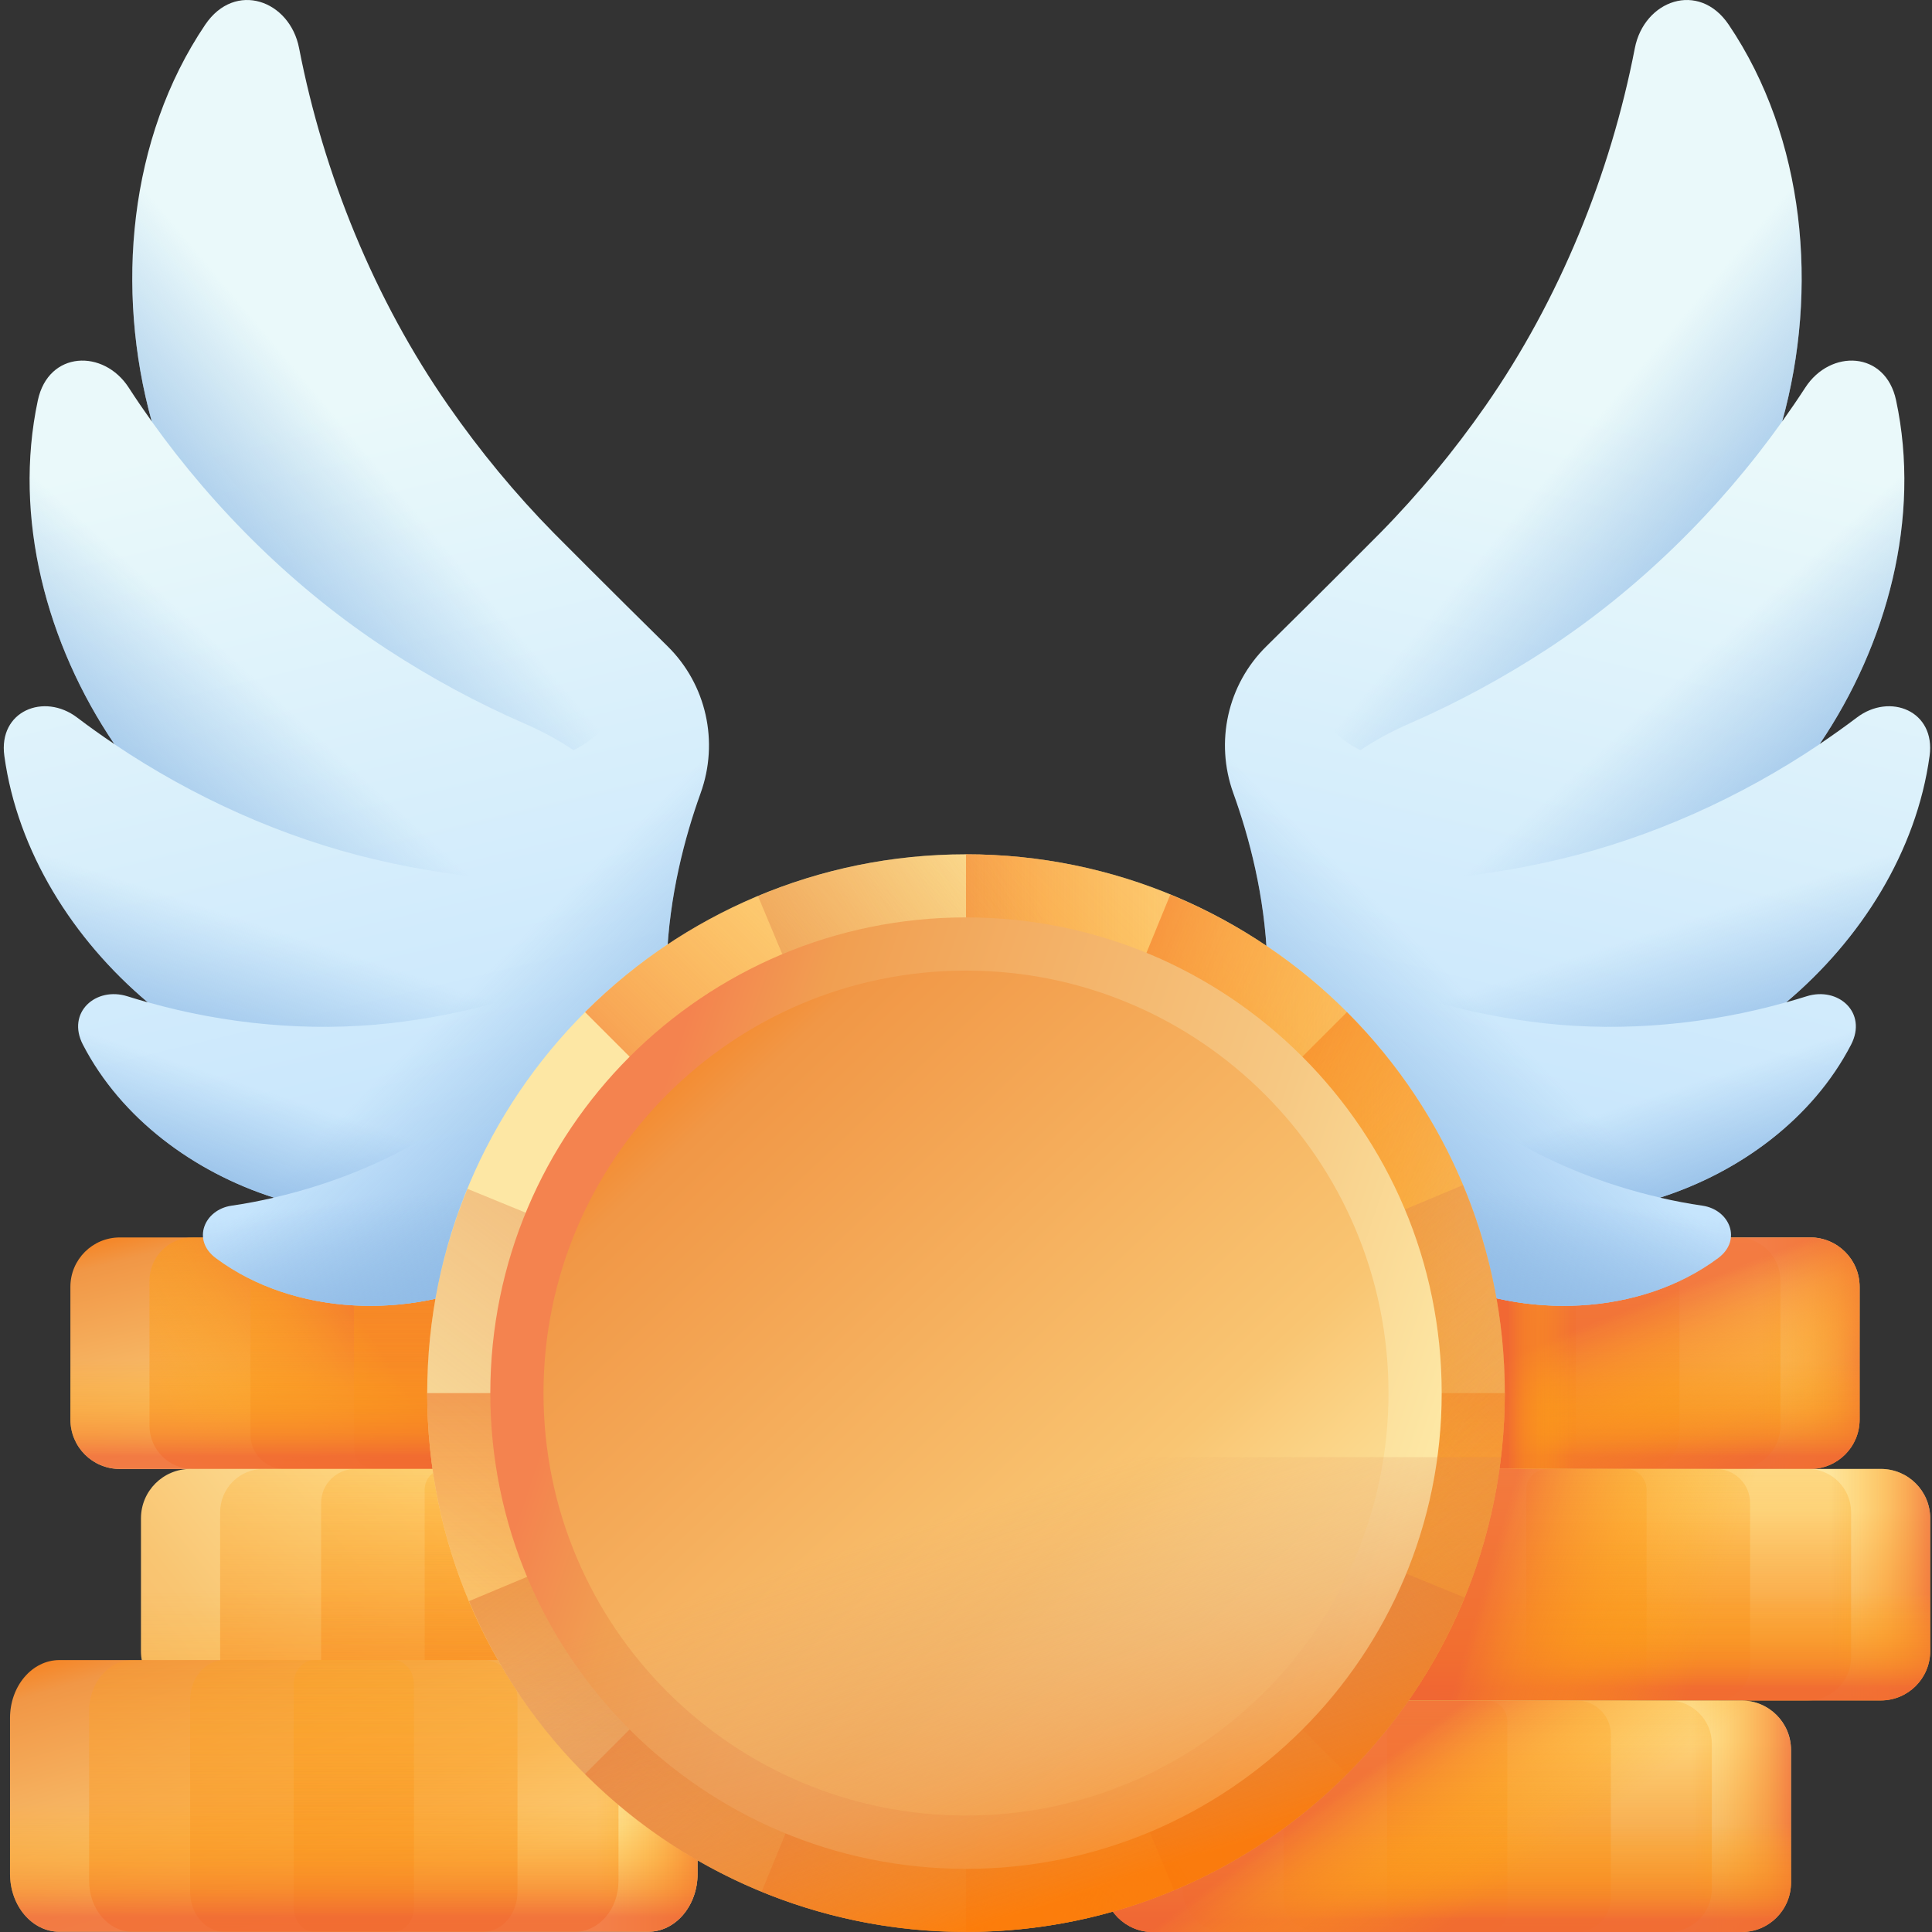 <svg width="32" height="32" viewBox="0 0 32 32" fill="none" xmlns="http://www.w3.org/2000/svg">
<rect x="0" y="0" width="32" height="32" fill="#333333" stroke="none"/>
<g clip-path="url(#clip0_2115_5718)">
<path d="M29.983 24.331H20.23C19.779 24.331 19.412 23.965 19.412 23.513V21.314C19.412 20.862 19.779 20.496 20.23 20.496H29.983C30.434 20.496 30.801 20.862 30.801 21.314V23.513C30.801 23.965 30.434 24.331 29.983 24.331Z" fill="url(#paint0_linear_2115_5718)"/>
<path d="M28.773 24.331H21.44C21.044 24.331 20.723 24.009 20.723 23.613V21.214C20.723 20.817 21.044 20.496 21.44 20.496H28.773C29.169 20.496 29.49 20.817 29.49 21.214V23.613C29.49 24.009 29.169 24.331 28.773 24.331Z" fill="url(#paint1_linear_2115_5718)"/>
<path d="M27.253 24.331H22.96C22.648 24.331 22.396 24.078 22.396 23.766V21.06C22.396 20.749 22.648 20.496 22.96 20.496H27.253C27.564 20.496 27.817 20.749 27.817 21.06V23.766C27.817 24.078 27.564 24.331 27.253 24.331Z" fill="url(#paint2_linear_2115_5718)"/>
<path d="M25.76 24.331H24.453C24.264 24.331 24.111 24.178 24.111 23.989V20.838C24.111 20.649 24.264 20.496 24.453 20.496H25.76C25.949 20.496 26.102 20.649 26.102 20.838V23.989C26.102 24.178 25.949 24.331 25.76 24.331Z" fill="url(#paint3_linear_2115_5718)"/>
<path d="M30.801 21.314V23.513C30.801 23.964 30.435 24.33 29.983 24.33H27.253C27.565 24.33 27.817 24.078 27.817 23.766V21.06C27.817 20.748 27.565 20.496 27.253 20.496H29.983C30.435 20.496 30.801 20.862 30.801 21.314Z" fill="url(#paint4_linear_2115_5718)"/>
<path d="M19.412 21.428V23.512C19.412 23.964 19.779 24.33 20.23 24.33H29.983C30.434 24.33 30.801 23.964 30.801 23.512V21.428H19.412Z" fill="url(#paint5_linear_2115_5718)"/>
<path d="M29.983 24.331H20.23C19.779 24.331 19.412 23.965 19.412 23.513V21.314C19.412 20.862 19.779 20.496 20.23 20.496H29.983C30.434 20.496 30.801 20.862 30.801 21.314V23.513C30.801 23.965 30.434 24.331 29.983 24.331Z" fill="url(#paint6_linear_2115_5718)"/>
<path d="M29.983 24.331H20.23C19.779 24.331 19.412 23.965 19.412 23.513V21.314C19.412 20.862 19.779 20.496 20.23 20.496H29.983C30.434 20.496 30.801 20.862 30.801 21.314V23.513C30.801 23.965 30.434 24.331 29.983 24.331Z" fill="url(#paint7_linear_2115_5718)"/>
<path d="M31.152 28.165H21.4C20.948 28.165 20.582 27.799 20.582 27.347V25.148C20.582 24.696 20.948 24.33 21.4 24.33H31.152C31.604 24.33 31.97 24.696 31.97 25.148V27.347C31.97 27.799 31.604 28.165 31.152 28.165Z" fill="url(#paint8_linear_2115_5718)"/>
<path d="M29.942 28.165H22.61C22.213 28.165 21.892 27.843 21.892 27.447V25.048C21.892 24.651 22.213 24.33 22.61 24.33H29.942C30.339 24.33 30.66 24.651 30.66 25.048V27.447C30.66 27.843 30.338 28.165 29.942 28.165Z" fill="url(#paint9_linear_2115_5718)"/>
<path d="M28.422 28.165H24.129C23.818 28.165 23.565 27.912 23.565 27.6V24.894C23.565 24.583 23.818 24.33 24.129 24.33H28.422C28.734 24.33 28.987 24.583 28.987 24.894V27.6C28.987 27.912 28.734 28.165 28.422 28.165Z" fill="url(#paint10_linear_2115_5718)"/>
<path d="M26.93 28.165H25.622C25.433 28.165 25.28 28.012 25.28 27.823V24.672C25.28 24.483 25.433 24.33 25.622 24.33H26.93C27.118 24.33 27.272 24.483 27.272 24.672V27.823C27.272 28.012 27.119 28.165 26.93 28.165Z" fill="url(#paint11_linear_2115_5718)"/>
<path d="M31.97 25.148V27.347C31.97 27.798 31.604 28.164 31.152 28.164H28.422C28.734 28.164 28.986 27.912 28.986 27.6V24.894C28.986 24.582 28.734 24.33 28.422 24.33H31.152C31.604 24.33 31.97 24.696 31.97 25.148Z" fill="url(#paint12_linear_2115_5718)"/>
<path d="M20.582 25.262V27.346C20.582 27.798 20.948 28.164 21.4 28.164H31.152C31.604 28.164 31.97 27.798 31.97 27.346V25.262H20.582Z" fill="url(#paint13_linear_2115_5718)"/>
<path d="M29.942 28.165H22.61C22.213 28.165 21.892 27.843 21.892 27.447V25.048C21.892 24.651 22.213 24.33 22.61 24.33H29.942C30.339 24.33 30.66 24.651 30.66 25.048V27.447C30.66 27.843 30.338 28.165 29.942 28.165Z" fill="url(#paint14_linear_2115_5718)"/>
<path d="M28.847 32.001H19.094C18.642 32.001 18.276 31.634 18.276 31.183V28.984C18.276 28.532 18.642 28.166 19.094 28.166H28.847C29.298 28.166 29.665 28.532 29.665 28.984V31.183C29.665 31.634 29.298 32.001 28.847 32.001Z" fill="url(#paint15_linear_2115_5718)"/>
<path d="M27.637 32.001H20.304C19.908 32.001 19.586 31.679 19.586 31.283V28.884C19.586 28.487 19.908 28.166 20.304 28.166H27.637C28.033 28.166 28.354 28.487 28.354 28.884V31.283C28.354 31.679 28.033 32.001 27.637 32.001Z" fill="url(#paint16_linear_2115_5718)"/>
<path d="M26.117 32.001H21.824C21.512 32.001 21.26 31.748 21.26 31.436V28.73C21.26 28.419 21.512 28.166 21.824 28.166H26.117C26.429 28.166 26.681 28.419 26.681 28.73V31.436C26.681 31.748 26.428 32.001 26.117 32.001Z" fill="url(#paint17_linear_2115_5718)"/>
<path d="M24.624 32.001H23.317C23.128 32.001 22.975 31.848 22.975 31.659V28.508C22.975 28.319 23.128 28.166 23.317 28.166H24.624C24.813 28.166 24.966 28.319 24.966 28.508V31.659C24.966 31.848 24.813 32.001 24.624 32.001Z" fill="url(#paint18_linear_2115_5718)"/>
<path d="M29.664 28.984V31.183C29.664 31.634 29.299 32 28.847 32H26.117C26.429 32 26.681 31.747 26.681 31.436V28.73C26.681 28.418 26.429 28.166 26.117 28.166H28.847C29.299 28.166 29.664 28.532 29.664 28.984Z" fill="url(#paint19_linear_2115_5718)"/>
<path d="M18.276 29.098V31.182C18.276 31.634 18.642 32 19.094 32H28.847C29.298 32 29.665 31.634 29.665 31.182V29.098H18.276Z" fill="url(#paint20_linear_2115_5718)"/>
<path d="M28.847 32.001H19.094C18.642 32.001 18.276 31.634 18.276 31.183V28.984C18.276 28.532 18.642 28.166 19.094 28.166H28.847C29.298 28.166 29.665 28.532 29.665 28.984V31.183C29.665 31.634 29.298 32.001 28.847 32.001Z" fill="url(#paint21_linear_2115_5718)"/>
<path d="M11.736 24.331H1.984C1.532 24.331 1.166 23.965 1.166 23.513V21.314C1.166 20.862 1.532 20.496 1.984 20.496H11.736C12.188 20.496 12.554 20.862 12.554 21.314V23.513C12.554 23.965 12.188 24.331 11.736 24.331Z" fill="url(#paint22_linear_2115_5718)"/>
<path d="M10.527 24.331H3.194C2.797 24.331 2.476 24.009 2.476 23.613V21.214C2.476 20.817 2.798 20.496 3.194 20.496H10.527C10.923 20.496 11.244 20.817 11.244 21.214V23.613C11.244 24.009 10.923 24.331 10.527 24.331Z" fill="url(#paint23_linear_2115_5718)"/>
<path d="M10.527 24.331H3.194C2.797 24.331 2.476 24.009 2.476 23.613V21.214C2.476 20.817 2.798 20.496 3.194 20.496H10.527C10.923 20.496 11.244 20.817 11.244 21.214V23.613C11.244 24.009 10.923 24.331 10.527 24.331Z" fill="url(#paint24_linear_2115_5718)"/>
<path d="M9.007 24.331H4.714C4.402 24.331 4.149 24.078 4.149 23.766V21.06C4.149 20.749 4.402 20.496 4.714 20.496H9.007C9.318 20.496 9.571 20.749 9.571 21.06V23.766C9.571 24.078 9.318 24.331 9.007 24.331Z" fill="url(#paint25_linear_2115_5718)"/>
<path d="M7.514 24.331H6.206C6.018 24.331 5.864 24.178 5.864 23.989V20.838C5.864 20.649 6.018 20.496 6.206 20.496H7.514C7.703 20.496 7.856 20.649 7.856 20.838V23.989C7.856 24.178 7.703 24.331 7.514 24.331Z" fill="url(#paint26_linear_2115_5718)"/>
<path d="M12.554 21.314V23.513C12.554 23.964 12.188 24.33 11.737 24.33H9.007C9.318 24.33 9.571 24.078 9.571 23.766V21.06C9.571 20.748 9.318 20.496 9.007 20.496H11.737C12.188 20.496 12.554 20.862 12.554 21.314Z" fill="url(#paint27_linear_2115_5718)"/>
<path d="M1.166 21.428V23.512C1.166 23.964 1.532 24.33 1.984 24.33H11.736C12.188 24.33 12.554 23.964 12.554 23.512V21.428H1.166Z" fill="url(#paint28_linear_2115_5718)"/>
<path d="M12.906 28.165H3.153C2.702 28.165 2.335 27.799 2.335 27.347V25.148C2.335 24.696 2.702 24.33 3.153 24.33H12.906C13.358 24.33 13.724 24.696 13.724 25.148V27.347C13.724 27.799 13.358 28.165 12.906 28.165Z" fill="url(#paint29_linear_2115_5718)"/>
<path d="M11.696 28.165H4.363C3.967 28.165 3.646 27.843 3.646 27.447V25.048C3.646 24.651 3.967 24.33 4.363 24.33H11.696C12.092 24.33 12.414 24.651 12.414 25.048V27.447C12.414 27.843 12.092 28.165 11.696 28.165Z" fill="url(#paint30_linear_2115_5718)"/>
<path d="M10.176 28.165H5.883C5.572 28.165 5.319 27.912 5.319 27.6V24.894C5.319 24.583 5.572 24.33 5.883 24.33H10.176C10.488 24.33 10.74 24.583 10.74 24.894V27.6C10.74 27.912 10.488 28.165 10.176 28.165Z" fill="url(#paint31_linear_2115_5718)"/>
<path d="M8.683 28.165H7.376C7.187 28.165 7.034 28.012 7.034 27.823V24.672C7.034 24.483 7.187 24.33 7.376 24.33H8.683C8.872 24.33 9.025 24.483 9.025 24.672V27.823C9.025 28.012 8.872 28.165 8.683 28.165Z" fill="url(#paint32_linear_2115_5718)"/>
<path d="M13.724 25.148V27.347C13.724 27.798 13.358 28.164 12.906 28.164H10.176C10.488 28.164 10.74 27.912 10.74 27.6V24.894C10.74 24.582 10.488 24.33 10.176 24.33H12.906C13.358 24.33 13.724 24.696 13.724 25.148Z" fill="url(#paint33_linear_2115_5718)"/>
<path d="M2.335 25.262V27.346C2.335 27.798 2.702 28.164 3.153 28.164H12.906C13.358 28.164 13.724 27.798 13.724 27.346V25.262H2.335Z" fill="url(#paint34_linear_2115_5718)"/>
<path d="M10.736 31.996H0.984C0.532 31.996 0.166 31.566 0.166 31.036V28.456C0.166 27.926 0.532 27.496 0.984 27.496H10.736C11.188 27.496 11.554 27.926 11.554 28.456V31.036C11.554 31.566 11.188 31.996 10.736 31.996Z" fill="url(#paint35_linear_2115_5718)"/>
<path d="M9.526 31.996H2.194C1.797 31.996 1.476 31.619 1.476 31.154V28.338C1.476 27.873 1.798 27.496 2.194 27.496H9.526C9.923 27.496 10.244 27.873 10.244 28.338V31.154C10.244 31.619 9.923 31.996 9.526 31.996Z" fill="url(#paint36_linear_2115_5718)"/>
<path d="M8.007 31.996H3.714C3.402 31.996 3.149 31.699 3.149 31.334V28.158C3.149 27.793 3.402 27.496 3.714 27.496H8.007C8.318 27.496 8.571 27.793 8.571 28.158V31.334C8.571 31.699 8.318 31.996 8.007 31.996Z" fill="url(#paint37_linear_2115_5718)"/>
<path d="M6.514 31.996H5.206C5.018 31.996 4.864 31.816 4.864 31.595V27.897C4.864 27.676 5.018 27.496 5.206 27.496H6.514C6.703 27.496 6.856 27.676 6.856 27.897V31.595C6.856 31.816 6.703 31.996 6.514 31.996Z" fill="url(#paint38_linear_2115_5718)"/>
<path d="M11.554 28.455V31.036C11.554 31.565 11.188 31.995 10.737 31.995H8.007C8.318 31.995 8.571 31.699 8.571 31.333V28.158C8.571 27.792 8.318 27.496 8.007 27.496H10.737C11.188 27.496 11.554 27.925 11.554 28.455Z" fill="url(#paint39_linear_2115_5718)"/>
<path d="M0.166 28.59V31.036C0.166 31.566 0.532 31.996 0.984 31.996H10.736C11.188 31.996 11.554 31.566 11.554 31.036V28.59H0.166Z" fill="url(#paint40_linear_2115_5718)"/>
<path d="M11.604 13.138C11.911 12.288 11.701 11.338 11.057 10.704C10.124 9.786 9.175 8.831 9.175 8.831C8.535 8.181 7.95 7.471 7.428 6.721C6.202 4.963 5.358 2.882 4.954 0.798C4.801 0.005 3.895 -0.325 3.399 0.409C2.131 2.287 1.906 4.792 2.514 6.981C2.382 6.796 2.254 6.609 2.132 6.42C1.716 5.778 0.803 5.809 0.627 6.63C0.212 8.572 0.772 10.669 1.895 12.325C1.684 12.183 1.478 12.037 1.278 11.885C0.731 11.469 -0.031 11.774 0.072 12.521C0.29 14.107 1.21 15.559 2.448 16.602C2.335 16.57 2.222 16.537 2.111 16.502C1.588 16.336 1.096 16.77 1.374 17.304C2.008 18.527 3.214 19.414 4.538 19.837C4.303 19.891 4.068 19.936 3.833 19.97C3.382 20.037 3.173 20.54 3.575 20.838C4.877 21.803 6.788 21.849 8.216 21.17C8.473 21.048 8.78 21.098 8.989 21.291C9.203 21.487 9.456 21.635 9.731 21.725C10.628 22.018 11.592 21.529 11.884 20.632C12.025 20.201 11.993 19.729 11.782 19.327C10.573 17.017 11.081 14.589 11.604 13.138Z" fill="url(#paint41_linear_2115_5718)"/>
<path d="M11.604 13.138C11.911 12.288 11.701 11.338 11.057 10.704C10.124 9.786 9.175 8.831 9.175 8.831C8.535 8.181 7.95 7.471 7.428 6.721C6.202 4.963 5.358 2.882 4.954 0.798C4.801 0.005 3.895 -0.325 3.399 0.409C2.131 2.287 1.906 4.792 2.514 6.981C2.382 6.796 2.254 6.609 2.132 6.42C1.716 5.778 0.803 5.809 0.627 6.63C0.212 8.572 0.772 10.669 1.895 12.325C1.684 12.183 1.478 12.037 1.278 11.885C0.731 11.469 -0.031 11.774 0.072 12.521C0.29 14.107 1.21 15.559 2.448 16.602C2.335 16.57 2.222 16.537 2.111 16.502C1.588 16.336 1.096 16.77 1.374 17.304C2.008 18.527 3.214 19.414 4.538 19.837C4.303 19.891 4.068 19.936 3.833 19.97C3.382 20.037 3.173 20.54 3.575 20.838C4.877 21.803 6.788 21.849 8.216 21.17C8.473 21.048 8.78 21.098 8.989 21.291C9.203 21.487 9.456 21.635 9.731 21.725C10.628 22.018 11.592 21.529 11.884 20.632C12.025 20.201 11.993 19.729 11.782 19.327C10.573 17.017 11.081 14.589 11.604 13.138Z" fill="url(#paint42_linear_2115_5718)"/>
<path d="M10.752 15.713C10.637 15.444 10.443 15.235 10.204 15.073C9.715 14.741 9.043 14.611 8.511 14.578C7.737 14.529 6.963 14.412 6.206 14.233C4.68 13.873 3.197 13.202 1.896 12.326C1.685 12.184 1.478 12.036 1.277 11.884C0.731 11.469 -0.031 11.774 0.072 12.52C0.289 14.107 1.209 15.559 2.448 16.601C3.732 16.963 5.12 17.096 6.451 16.949C7.068 16.88 7.682 16.761 8.279 16.59C8.888 16.415 9.785 16.319 10.27 16.843C10.355 16.935 10.417 17.033 10.458 17.133C10.805 16.738 10.98 16.244 10.752 15.713Z" fill="url(#paint43_linear_2115_5718)"/>
<path d="M9.175 8.831C8.535 8.181 7.95 7.471 7.428 6.721C6.202 4.963 5.358 2.882 4.954 0.797C4.801 0.005 3.895 -0.325 3.399 0.409C2.131 2.286 1.906 4.792 2.513 6.98C3.559 8.446 4.895 9.763 6.406 10.751C7.13 11.224 7.896 11.64 8.689 11.985C8.948 12.097 9.231 12.244 9.498 12.425C9.837 12.265 10.11 11.996 10.249 11.583C10.585 10.587 9.829 9.495 9.175 8.831Z" fill="url(#paint44_linear_2115_5718)"/>
<path d="M10.609 14.024C10.552 13.029 9.5 12.337 8.689 11.985C7.896 11.641 7.13 11.224 6.406 10.751C4.705 9.639 3.225 8.11 2.132 6.421C1.716 5.778 0.802 5.809 0.627 6.63C0.212 8.574 0.771 10.672 1.896 12.327C3.197 13.203 4.68 13.874 6.206 14.234C6.962 14.413 7.737 14.53 8.511 14.579C9.043 14.612 9.715 14.742 10.204 15.075C10.471 14.808 10.634 14.46 10.609 14.024Z" fill="url(#paint45_linear_2115_5718)"/>
<path d="M10.27 16.843C9.785 16.319 8.888 16.416 8.279 16.59C7.682 16.761 7.068 16.88 6.451 16.949C5.003 17.109 3.487 16.938 2.111 16.501C1.587 16.336 1.097 16.77 1.374 17.304C2.008 18.527 3.212 19.413 4.536 19.836C5.484 19.618 6.415 19.243 7.236 18.723C7.671 18.447 8.086 18.135 8.47 17.79C8.86 17.438 9.494 17.039 10.048 17.253C10.284 17.345 10.431 17.512 10.511 17.715C10.568 17.41 10.511 17.104 10.27 16.843Z" fill="url(#paint46_linear_2115_5718)"/>
<path d="M10.048 17.254C9.494 17.039 8.86 17.438 8.469 17.791C8.086 18.135 7.671 18.448 7.236 18.724C6.213 19.371 5.019 19.795 3.833 19.971C3.382 20.038 3.173 20.54 3.575 20.838C5.004 21.898 7.167 21.85 8.62 20.951C9.334 20.508 9.903 19.887 10.334 19.134C10.648 18.584 10.794 17.543 10.048 17.254Z" fill="url(#paint47_linear_2115_5718)"/>
<path d="M20.428 13.138C20.121 12.288 20.331 11.338 20.976 10.704C21.909 9.786 22.857 8.831 22.857 8.831C23.497 8.181 24.082 7.471 24.605 6.721C25.83 4.963 26.675 2.882 27.078 0.798C27.232 0.005 28.137 -0.325 28.633 0.409C29.901 2.287 30.126 4.792 29.518 6.981C29.65 6.796 29.778 6.609 29.901 6.42C30.316 5.778 31.23 5.809 31.405 6.63C31.821 8.572 31.261 10.669 30.138 12.325C30.348 12.183 30.554 12.037 30.755 11.885C31.302 11.469 32.063 11.774 31.96 12.521C31.743 14.107 30.823 15.559 29.584 16.602C29.698 16.57 29.81 16.537 29.922 16.502C30.445 16.336 30.936 16.77 30.659 17.304C30.024 18.527 28.819 19.414 27.495 19.837C27.729 19.891 27.964 19.936 28.2 19.97C28.65 20.037 28.859 20.54 28.457 20.838C27.156 21.803 25.245 21.849 23.817 21.17C23.559 21.048 23.253 21.098 23.043 21.291C22.83 21.487 22.577 21.635 22.301 21.725C21.405 22.018 20.441 21.529 20.148 20.632C20.007 20.201 20.04 19.729 20.25 19.327C21.46 17.017 20.952 14.589 20.428 13.138Z" fill="url(#paint48_linear_2115_5718)"/>
<path d="M20.428 13.138C20.121 12.288 20.331 11.338 20.976 10.704C21.909 9.786 22.857 8.831 22.857 8.831C23.497 8.181 24.082 7.471 24.605 6.721C25.83 4.963 26.675 2.882 27.078 0.798C27.232 0.005 28.137 -0.325 28.633 0.409C29.901 2.287 30.126 4.792 29.518 6.981C29.65 6.796 29.778 6.609 29.901 6.42C30.316 5.778 31.23 5.809 31.405 6.63C31.821 8.572 31.261 10.669 30.138 12.325C30.348 12.183 30.554 12.037 30.755 11.885C31.302 11.469 32.063 11.774 31.96 12.521C31.743 14.107 30.823 15.559 29.584 16.602C29.698 16.57 29.81 16.537 29.922 16.502C30.445 16.336 30.936 16.77 30.659 17.304C30.024 18.527 28.819 19.414 27.495 19.837C27.729 19.891 27.964 19.936 28.2 19.97C28.65 20.037 28.859 20.54 28.457 20.838C27.156 21.803 25.245 21.849 23.817 21.17C23.559 21.048 23.253 21.098 23.043 21.291C22.83 21.487 22.577 21.635 22.301 21.725C21.405 22.018 20.441 21.529 20.148 20.632C20.007 20.201 20.04 19.729 20.25 19.327C21.46 17.017 20.952 14.589 20.428 13.138Z" fill="url(#paint49_linear_2115_5718)"/>
<path d="M21.28 15.713C21.395 15.444 21.59 15.235 21.828 15.073C22.317 14.741 22.989 14.611 23.522 14.578C24.296 14.529 25.07 14.412 25.826 14.233C27.353 13.873 28.836 13.202 30.137 12.326C30.348 12.184 30.554 12.036 30.755 11.884C31.302 11.469 32.063 11.774 31.961 12.52C31.743 14.107 30.823 15.559 29.584 16.601C28.301 16.963 26.912 17.096 25.581 16.949C24.964 16.88 24.35 16.761 23.754 16.59C23.145 16.415 22.248 16.319 21.762 16.843C21.677 16.935 21.615 17.033 21.574 17.133C21.228 16.738 21.053 16.244 21.28 15.713Z" fill="url(#paint50_linear_2115_5718)"/>
<path d="M22.857 8.831C23.497 8.181 24.083 7.471 24.604 6.721C25.83 4.963 26.674 2.882 27.078 0.797C27.232 0.005 28.138 -0.325 28.633 0.409C29.902 2.286 30.127 4.792 29.519 6.98C28.474 8.446 27.137 9.763 25.627 10.751C24.902 11.224 24.136 11.64 23.343 11.985C23.085 12.097 22.801 12.244 22.534 12.425C22.195 12.265 21.923 11.996 21.784 11.583C21.447 10.587 22.203 9.495 22.857 8.831Z" fill="url(#paint51_linear_2115_5718)"/>
<path d="M21.424 14.024C21.481 13.029 22.533 12.337 23.343 11.985C24.136 11.641 24.902 11.224 25.627 10.751C27.327 9.639 28.807 8.11 29.901 6.421C30.316 5.778 31.23 5.809 31.406 6.63C31.821 8.574 31.261 10.672 30.137 12.327C28.836 13.203 27.353 13.874 25.826 14.234C25.07 14.413 24.296 14.53 23.522 14.579C22.989 14.612 22.317 14.742 21.828 15.075C21.561 14.808 21.398 14.46 21.424 14.024Z" fill="url(#paint52_linear_2115_5718)"/>
<path d="M21.762 16.843C22.248 16.319 23.145 16.416 23.754 16.59C24.35 16.761 24.964 16.88 25.581 16.949C27.029 17.109 28.546 16.938 29.922 16.501C30.445 16.336 30.936 16.77 30.659 17.304C30.024 18.527 28.82 19.413 27.496 19.836C26.548 19.618 25.617 19.243 24.797 18.723C24.361 18.447 23.946 18.135 23.563 17.79C23.172 17.438 22.538 17.039 21.985 17.253C21.748 17.345 21.602 17.512 21.522 17.715C21.465 17.41 21.521 17.104 21.762 16.843Z" fill="url(#paint53_linear_2115_5718)"/>
<path d="M21.985 17.254C22.538 17.039 23.172 17.438 23.563 17.791C23.946 18.135 24.361 18.448 24.797 18.724C25.819 19.371 27.014 19.795 28.2 19.971C28.65 20.038 28.859 20.54 28.457 20.838C27.029 21.898 24.865 21.85 23.413 20.951C22.698 20.508 22.129 19.887 21.699 19.134C21.384 18.584 21.239 17.543 21.985 17.254Z" fill="url(#paint54_linear_2115_5718)"/>
<path d="M16 31.998C20.928 31.998 24.924 28.003 24.924 23.074C24.924 18.146 20.928 14.15 16 14.15C11.072 14.15 7.076 18.146 7.076 23.074C7.076 28.003 11.072 31.998 16 31.998Z" fill="url(#paint55_linear_2115_5718)"/>
<path d="M24.924 23.074C24.924 18.146 20.928 14.15 16 14.15V31.998C20.928 31.998 24.924 28.003 24.924 23.074Z" fill="url(#paint56_linear_2115_5718)"/>
<path d="M16 31.998C20.928 31.998 24.924 28.003 24.924 23.074H7.076C7.076 28.003 11.072 31.998 16 31.998Z" fill="url(#paint57_linear_2115_5718)"/>
<path d="M22.31 16.764C18.825 13.279 13.175 13.279 9.69 16.764L22.31 29.384C25.795 25.899 25.795 20.249 22.31 16.764Z" fill="url(#paint58_linear_2115_5718)"/>
<path d="M22.31 29.384C25.795 25.899 25.795 20.249 22.31 16.764L9.69 29.384C13.175 32.869 18.825 32.869 22.31 29.384Z" fill="url(#paint59_linear_2115_5718)"/>
<path d="M24.257 26.46C26.126 21.9 23.945 16.688 19.384 14.818L12.616 31.332C17.176 33.202 22.388 31.02 24.257 26.46Z" fill="url(#paint60_linear_2115_5718)"/>
<path d="M12.616 31.333C17.176 33.202 22.388 31.02 24.257 26.46L7.743 19.691C5.874 24.252 8.055 29.464 12.616 31.333Z" fill="url(#paint61_linear_2115_5718)"/>
<path d="M24.232 19.629C22.329 15.083 17.101 12.94 12.555 14.843L19.445 31.306C23.992 29.403 26.135 24.175 24.232 19.629Z" fill="url(#paint62_linear_2115_5718)"/>
<path d="M19.445 31.306C23.992 29.403 26.135 24.175 24.232 19.629L7.768 26.52C9.671 31.066 14.899 33.209 19.445 31.306Z" fill="url(#paint63_linear_2115_5718)"/>
<path d="M16 30.954C20.352 30.954 23.879 27.426 23.879 23.075C23.879 18.723 20.352 15.195 16 15.195C11.648 15.195 8.121 18.723 8.121 23.075C8.121 27.426 11.648 30.954 16 30.954Z" fill="url(#paint64_linear_2115_5718)"/>
<path d="M16 30.071C19.865 30.071 22.998 26.938 22.998 23.074C22.998 19.209 19.865 16.076 16 16.076C12.135 16.076 9.002 19.209 9.002 23.074C9.002 26.938 12.135 30.071 16 30.071Z" fill="url(#paint65_linear_2115_5718)"/>
<path d="M24.861 24.135C24.338 28.564 20.57 31.999 16 31.999C11.43 31.999 7.662 28.564 7.139 24.135H24.861Z" fill="url(#paint66_linear_2115_5718)" fill-opacity="0.8"/>
</g>
<defs>
<linearGradient id="paint0_linear_2115_5718" x1="25.107" y1="21.178" x2="25.107" y2="24.788" gradientUnits="userSpaceOnUse">
<stop stop-color="#FEE79F"/>
<stop offset="1" stop-color="#ED8638"/>
</linearGradient>
<linearGradient id="paint1_linear_2115_5718" x1="25.107" y1="18.395" x2="25.107" y2="28.518" gradientUnits="userSpaceOnUse">
<stop stop-color="#FEA613" stop-opacity="0"/>
<stop offset="0.203" stop-color="#FDA215" stop-opacity="0.203"/>
<stop offset="0.405" stop-color="#FB961B" stop-opacity="0.405"/>
<stop offset="0.607" stop-color="#F68225" stop-opacity="0.607"/>
<stop offset="0.807" stop-color="#F06633" stop-opacity="0.807"/>
</linearGradient>
<linearGradient id="paint2_linear_2115_5718" x1="25.107" y1="18.395" x2="25.107" y2="28.518" gradientUnits="userSpaceOnUse">
<stop stop-color="#FEA613" stop-opacity="0"/>
<stop offset="0.203" stop-color="#FDA215" stop-opacity="0.203"/>
<stop offset="0.405" stop-color="#FB961B" stop-opacity="0.405"/>
<stop offset="0.607" stop-color="#F68225" stop-opacity="0.607"/>
<stop offset="0.807" stop-color="#F06633" stop-opacity="0.807"/>
</linearGradient>
<linearGradient id="paint3_linear_2115_5718" x1="25.107" y1="18.396" x2="25.107" y2="28.518" gradientUnits="userSpaceOnUse">
<stop stop-color="#FEA613" stop-opacity="0"/>
<stop offset="0.203" stop-color="#FDA215" stop-opacity="0.203"/>
<stop offset="0.405" stop-color="#FB961B" stop-opacity="0.405"/>
<stop offset="0.607" stop-color="#F68225" stop-opacity="0.607"/>
<stop offset="0.807" stop-color="#F06633" stop-opacity="0.807"/>
</linearGradient>
<linearGradient id="paint4_linear_2115_5718" x1="29.114" y1="22.413" x2="31.28" y2="22.413" gradientUnits="userSpaceOnUse">
<stop stop-color="#FEA613" stop-opacity="0"/>
<stop offset="0.203" stop-color="#FDA215" stop-opacity="0.203"/>
<stop offset="0.405" stop-color="#FB961B" stop-opacity="0.405"/>
<stop offset="0.607" stop-color="#F68225" stop-opacity="0.607"/>
<stop offset="0.807" stop-color="#F06633" stop-opacity="0.807"/>
</linearGradient>
<linearGradient id="paint5_linear_2115_5718" x1="25.107" y1="22.526" x2="25.107" y2="24.505" gradientUnits="userSpaceOnUse">
<stop stop-color="#FEA613" stop-opacity="0"/>
<stop offset="0.203" stop-color="#FDA215" stop-opacity="0.203"/>
<stop offset="0.405" stop-color="#FB961B" stop-opacity="0.405"/>
<stop offset="0.607" stop-color="#F68225" stop-opacity="0.607"/>
<stop offset="0.807" stop-color="#F06633" stop-opacity="0.807"/>
</linearGradient>
<linearGradient id="paint6_linear_2115_5718" x1="26.217" y1="25.274" x2="24.837" y2="21.719" gradientUnits="userSpaceOnUse">
<stop stop-color="#FEA613" stop-opacity="0"/>
<stop offset="0.203" stop-color="#FDA215" stop-opacity="0.203"/>
<stop offset="0.405" stop-color="#FB961B" stop-opacity="0.405"/>
<stop offset="0.607" stop-color="#F68225" stop-opacity="0.607"/>
<stop offset="0.807" stop-color="#F06633" stop-opacity="0.807"/>
</linearGradient>
<linearGradient id="paint7_linear_2115_5718" x1="26.06" y1="22.413" x2="24.711" y2="22.413" gradientUnits="userSpaceOnUse">
<stop stop-color="#FEA613" stop-opacity="0"/>
<stop offset="0.203" stop-color="#FDA215" stop-opacity="0.203"/>
<stop offset="0.405" stop-color="#FB961B" stop-opacity="0.405"/>
<stop offset="0.607" stop-color="#F68225" stop-opacity="0.607"/>
<stop offset="0.807" stop-color="#F06633" stop-opacity="0.807"/>
</linearGradient>
<linearGradient id="paint8_linear_2115_5718" x1="26.276" y1="25.012" x2="26.276" y2="28.622" gradientUnits="userSpaceOnUse">
<stop stop-color="#FEE69E"/>
<stop offset="1" stop-color="#F48A2E"/>
</linearGradient>
<linearGradient id="paint9_linear_2115_5718" x1="26.276" y1="22.23" x2="26.276" y2="32.352" gradientUnits="userSpaceOnUse">
<stop stop-color="#FEA613" stop-opacity="0"/>
<stop offset="0.203" stop-color="#FDA215" stop-opacity="0.203"/>
<stop offset="0.405" stop-color="#FB961B" stop-opacity="0.405"/>
<stop offset="0.607" stop-color="#F68225" stop-opacity="0.607"/>
<stop offset="0.807" stop-color="#F06633" stop-opacity="0.807"/>
</linearGradient>
<linearGradient id="paint10_linear_2115_5718" x1="26.276" y1="22.229" x2="26.276" y2="32.352" gradientUnits="userSpaceOnUse">
<stop stop-color="#FEA613" stop-opacity="0"/>
<stop offset="0.203" stop-color="#FDA215" stop-opacity="0.203"/>
<stop offset="0.405" stop-color="#FB961B" stop-opacity="0.405"/>
<stop offset="0.607" stop-color="#F68225" stop-opacity="0.607"/>
<stop offset="0.807" stop-color="#F06633" stop-opacity="0.807"/>
</linearGradient>
<linearGradient id="paint11_linear_2115_5718" x1="26.276" y1="22.23" x2="26.276" y2="32.352" gradientUnits="userSpaceOnUse">
<stop stop-color="#FEA613" stop-opacity="0"/>
<stop offset="0.203" stop-color="#FDA215" stop-opacity="0.203"/>
<stop offset="0.405" stop-color="#FB961B" stop-opacity="0.405"/>
<stop offset="0.607" stop-color="#F68225" stop-opacity="0.607"/>
<stop offset="0.807" stop-color="#F06633" stop-opacity="0.807"/>
</linearGradient>
<linearGradient id="paint12_linear_2115_5718" x1="30.283" y1="26.247" x2="32.45" y2="26.247" gradientUnits="userSpaceOnUse">
<stop stop-color="#FEA613" stop-opacity="0"/>
<stop offset="0.203" stop-color="#FDA215" stop-opacity="0.203"/>
<stop offset="0.405" stop-color="#FB961B" stop-opacity="0.405"/>
<stop offset="0.607" stop-color="#F68225" stop-opacity="0.607"/>
<stop offset="0.807" stop-color="#F06633" stop-opacity="0.807"/>
</linearGradient>
<linearGradient id="paint13_linear_2115_5718" x1="26.276" y1="26.36" x2="26.276" y2="28.338" gradientUnits="userSpaceOnUse">
<stop stop-color="#FEA613" stop-opacity="0"/>
<stop offset="0.203" stop-color="#FDA215" stop-opacity="0.203"/>
<stop offset="0.405" stop-color="#FB961B" stop-opacity="0.405"/>
<stop offset="0.607" stop-color="#F68225" stop-opacity="0.607"/>
<stop offset="0.807" stop-color="#F06633" stop-opacity="0.807"/>
</linearGradient>
<linearGradient id="paint14_linear_2115_5718" x1="28.365" y1="26.866" x2="23.847" y2="25.528" gradientUnits="userSpaceOnUse">
<stop stop-color="#FEA613" stop-opacity="0"/>
<stop offset="0.203" stop-color="#FDA215" stop-opacity="0.203"/>
<stop offset="0.405" stop-color="#FB961B" stop-opacity="0.405"/>
<stop offset="0.607" stop-color="#F68225" stop-opacity="0.607"/>
<stop offset="0.807" stop-color="#F06633" stop-opacity="0.807"/>
</linearGradient>
<linearGradient id="paint15_linear_2115_5718" x1="23.97" y1="28.848" x2="23.97" y2="32.458" gradientUnits="userSpaceOnUse">
<stop stop-color="#FEE59D"/>
<stop offset="1" stop-color="#EB8D42"/>
</linearGradient>
<linearGradient id="paint16_linear_2115_5718" x1="23.97" y1="26.065" x2="23.97" y2="36.188" gradientUnits="userSpaceOnUse">
<stop stop-color="#FEA613" stop-opacity="0"/>
<stop offset="0.203" stop-color="#FDA215" stop-opacity="0.203"/>
<stop offset="0.405" stop-color="#FB961B" stop-opacity="0.405"/>
<stop offset="0.607" stop-color="#F68225" stop-opacity="0.607"/>
<stop offset="0.807" stop-color="#F06633" stop-opacity="0.807"/>
</linearGradient>
<linearGradient id="paint17_linear_2115_5718" x1="23.97" y1="26.065" x2="23.97" y2="36.188" gradientUnits="userSpaceOnUse">
<stop stop-color="#FEA613" stop-opacity="0"/>
<stop offset="0.203" stop-color="#FDA215" stop-opacity="0.203"/>
<stop offset="0.405" stop-color="#FB961B" stop-opacity="0.405"/>
<stop offset="0.607" stop-color="#F68225" stop-opacity="0.607"/>
<stop offset="0.807" stop-color="#F06633" stop-opacity="0.807"/>
</linearGradient>
<linearGradient id="paint18_linear_2115_5718" x1="23.97" y1="26.066" x2="23.97" y2="36.188" gradientUnits="userSpaceOnUse">
<stop stop-color="#FEA613" stop-opacity="0"/>
<stop offset="0.203" stop-color="#FDA215" stop-opacity="0.203"/>
<stop offset="0.405" stop-color="#FB961B" stop-opacity="0.405"/>
<stop offset="0.607" stop-color="#F68225" stop-opacity="0.607"/>
<stop offset="0.807" stop-color="#F06633" stop-opacity="0.807"/>
</linearGradient>
<linearGradient id="paint19_linear_2115_5718" x1="27.978" y1="30.083" x2="30.144" y2="30.083" gradientUnits="userSpaceOnUse">
<stop stop-color="#FEA613" stop-opacity="0"/>
<stop offset="0.203" stop-color="#FDA215" stop-opacity="0.203"/>
<stop offset="0.405" stop-color="#FB961B" stop-opacity="0.405"/>
<stop offset="0.607" stop-color="#F68225" stop-opacity="0.607"/>
<stop offset="0.807" stop-color="#F06633" stop-opacity="0.807"/>
</linearGradient>
<linearGradient id="paint20_linear_2115_5718" x1="23.97" y1="30.196" x2="23.97" y2="32.174" gradientUnits="userSpaceOnUse">
<stop stop-color="#FEA613" stop-opacity="0"/>
<stop offset="0.203" stop-color="#FDA215" stop-opacity="0.203"/>
<stop offset="0.405" stop-color="#FB961B" stop-opacity="0.405"/>
<stop offset="0.607" stop-color="#F68225" stop-opacity="0.607"/>
<stop offset="0.807" stop-color="#F06633" stop-opacity="0.807"/>
</linearGradient>
<linearGradient id="paint21_linear_2115_5718" x1="24.856" y1="31.305" x2="22.764" y2="28.419" gradientUnits="userSpaceOnUse">
<stop stop-color="#FEA613" stop-opacity="0"/>
<stop offset="0.203" stop-color="#FDA215" stop-opacity="0.203"/>
<stop offset="0.405" stop-color="#FB961B" stop-opacity="0.405"/>
<stop offset="0.607" stop-color="#F68225" stop-opacity="0.607"/>
<stop offset="0.807" stop-color="#F06633" stop-opacity="0.807"/>
</linearGradient>
<linearGradient id="paint22_linear_2115_5718" x1="9.078" y1="23.4" x2="7.9" y2="18.691" gradientUnits="userSpaceOnUse">
<stop stop-color="#FEF0AE"/>
<stop offset="0.304" stop-color="#F9C572"/>
<stop offset="0.856" stop-color="#F19746"/>
<stop offset="1" stop-color="#F87A11"/>
</linearGradient>
<linearGradient id="paint23_linear_2115_5718" x1="6.86" y1="18.395" x2="6.86" y2="28.518" gradientUnits="userSpaceOnUse">
<stop stop-color="#FEA613" stop-opacity="0"/>
<stop offset="0.203" stop-color="#FDA215" stop-opacity="0.203"/>
<stop offset="0.405" stop-color="#FB961B" stop-opacity="0.405"/>
<stop offset="0.607" stop-color="#F68225" stop-opacity="0.607"/>
<stop offset="0.807" stop-color="#F06633" stop-opacity="0.807"/>
</linearGradient>
<linearGradient id="paint24_linear_2115_5718" x1="3.4" y1="24.745" x2="7.248" y2="22.152" gradientUnits="userSpaceOnUse">
<stop stop-color="#FEA613" stop-opacity="0"/>
<stop offset="0.203" stop-color="#FDA215" stop-opacity="0.203"/>
<stop offset="0.405" stop-color="#FB961B" stop-opacity="0.405"/>
<stop offset="0.607" stop-color="#F68225" stop-opacity="0.607"/>
<stop offset="0.807" stop-color="#F06633" stop-opacity="0.807"/>
</linearGradient>
<linearGradient id="paint25_linear_2115_5718" x1="6.86" y1="18.395" x2="6.86" y2="28.518" gradientUnits="userSpaceOnUse">
<stop stop-color="#FEA613" stop-opacity="0"/>
<stop offset="0.203" stop-color="#FDA215" stop-opacity="0.203"/>
<stop offset="0.405" stop-color="#FB961B" stop-opacity="0.405"/>
<stop offset="0.607" stop-color="#F68225" stop-opacity="0.607"/>
<stop offset="0.807" stop-color="#F06633" stop-opacity="0.807"/>
</linearGradient>
<linearGradient id="paint26_linear_2115_5718" x1="6.86" y1="18.396" x2="6.86" y2="28.518" gradientUnits="userSpaceOnUse">
<stop stop-color="#FEA613" stop-opacity="0"/>
<stop offset="0.203" stop-color="#FDA215" stop-opacity="0.203"/>
<stop offset="0.405" stop-color="#FB961B" stop-opacity="0.405"/>
<stop offset="0.607" stop-color="#F68225" stop-opacity="0.607"/>
<stop offset="0.786" stop-color="#F16932" stop-opacity="0.787"/>
<stop offset="0.807" stop-color="#F06633" stop-opacity="0.807"/>
</linearGradient>
<linearGradient id="paint27_linear_2115_5718" x1="10.868" y1="22.413" x2="13.034" y2="22.413" gradientUnits="userSpaceOnUse">
<stop stop-color="#FEA613" stop-opacity="0"/>
<stop offset="0.203" stop-color="#FDA215" stop-opacity="0.203"/>
<stop offset="0.405" stop-color="#FB961B" stop-opacity="0.405"/>
<stop offset="0.607" stop-color="#F68225" stop-opacity="0.607"/>
<stop offset="0.807" stop-color="#F06633" stop-opacity="0.807"/>
</linearGradient>
<linearGradient id="paint28_linear_2115_5718" x1="6.86" y1="22.526" x2="6.86" y2="24.505" gradientUnits="userSpaceOnUse">
<stop stop-color="#FEA613" stop-opacity="0"/>
<stop offset="0.203" stop-color="#FDA215" stop-opacity="0.203"/>
<stop offset="0.405" stop-color="#FB961B" stop-opacity="0.405"/>
<stop offset="0.607" stop-color="#F68225" stop-opacity="0.607"/>
<stop offset="0.807" stop-color="#F06633" stop-opacity="0.807"/>
</linearGradient>
<linearGradient id="paint29_linear_2115_5718" x1="10.248" y1="27.234" x2="-2.889" y2="37.709" gradientUnits="userSpaceOnUse">
<stop stop-color="#FEF0AE"/>
<stop offset="0.304" stop-color="#F9C572"/>
<stop offset="0.856" stop-color="#F19746"/>
<stop offset="1" stop-color="#F87A11"/>
</linearGradient>
<linearGradient id="paint30_linear_2115_5718" x1="8.03" y1="22.23" x2="8.03" y2="32.352" gradientUnits="userSpaceOnUse">
<stop stop-color="#FEA613" stop-opacity="0"/>
<stop offset="0.203" stop-color="#FDA215" stop-opacity="0.203"/>
<stop offset="0.405" stop-color="#FB961B" stop-opacity="0.405"/>
<stop offset="0.607" stop-color="#F68225" stop-opacity="0.607"/>
<stop offset="0.807" stop-color="#F06633" stop-opacity="0.807"/>
</linearGradient>
<linearGradient id="paint31_linear_2115_5718" x1="8.03" y1="22.229" x2="8.03" y2="32.352" gradientUnits="userSpaceOnUse">
<stop stop-color="#FEA613" stop-opacity="0"/>
<stop offset="0.203" stop-color="#FDA215" stop-opacity="0.203"/>
<stop offset="0.405" stop-color="#FB961B" stop-opacity="0.405"/>
<stop offset="0.607" stop-color="#F68225" stop-opacity="0.607"/>
<stop offset="0.807" stop-color="#F06633" stop-opacity="0.807"/>
</linearGradient>
<linearGradient id="paint32_linear_2115_5718" x1="8.03" y1="22.23" x2="8.03" y2="32.352" gradientUnits="userSpaceOnUse">
<stop stop-color="#FEA613" stop-opacity="0"/>
<stop offset="0.203" stop-color="#FDA215" stop-opacity="0.203"/>
<stop offset="0.405" stop-color="#FB961B" stop-opacity="0.405"/>
<stop offset="0.607" stop-color="#F68225" stop-opacity="0.607"/>
<stop offset="0.807" stop-color="#F06633" stop-opacity="0.807"/>
</linearGradient>
<linearGradient id="paint33_linear_2115_5718" x1="12.037" y1="26.247" x2="14.203" y2="26.247" gradientUnits="userSpaceOnUse">
<stop stop-color="#FEA613" stop-opacity="0"/>
<stop offset="0.203" stop-color="#FDA215" stop-opacity="0.203"/>
<stop offset="0.405" stop-color="#FB961B" stop-opacity="0.405"/>
<stop offset="0.607" stop-color="#F68225" stop-opacity="0.607"/>
<stop offset="0.807" stop-color="#F06633" stop-opacity="0.807"/>
</linearGradient>
<linearGradient id="paint34_linear_2115_5718" x1="8.03" y1="26.36" x2="8" y2="33.5" gradientUnits="userSpaceOnUse">
<stop stop-color="#FEA613" stop-opacity="0"/>
<stop offset="0.203" stop-color="#FDA215" stop-opacity="0.203"/>
<stop offset="0.405" stop-color="#FB961B" stop-opacity="0.405"/>
<stop offset="0.607" stop-color="#F68225" stop-opacity="0.607"/>
<stop offset="0.807" stop-color="#F06633" stop-opacity="0.807"/>
</linearGradient>
<linearGradient id="paint35_linear_2115_5718" x1="8.078" y1="30.903" x2="6.491" y2="25.497" gradientUnits="userSpaceOnUse">
<stop stop-color="#FEF0AE"/>
<stop offset="0.304" stop-color="#F9C572"/>
<stop offset="0.856" stop-color="#F19746"/>
<stop offset="1" stop-color="#F87A11"/>
</linearGradient>
<linearGradient id="paint36_linear_2115_5718" x1="5.86" y1="25.031" x2="5.86" y2="36.91" gradientUnits="userSpaceOnUse">
<stop stop-color="#FEA613" stop-opacity="0"/>
<stop offset="0.203" stop-color="#FDA215" stop-opacity="0.203"/>
<stop offset="0.405" stop-color="#FB961B" stop-opacity="0.405"/>
<stop offset="0.607" stop-color="#F68225" stop-opacity="0.607"/>
<stop offset="0.807" stop-color="#F06633" stop-opacity="0.807"/>
</linearGradient>
<linearGradient id="paint37_linear_2115_5718" x1="5.86" y1="25.031" x2="5.86" y2="36.909" gradientUnits="userSpaceOnUse">
<stop stop-color="#FEA613" stop-opacity="0"/>
<stop offset="0.203" stop-color="#FDA215" stop-opacity="0.203"/>
<stop offset="0.405" stop-color="#FB961B" stop-opacity="0.405"/>
<stop offset="0.607" stop-color="#F68225" stop-opacity="0.607"/>
<stop offset="0.807" stop-color="#F06633" stop-opacity="0.807"/>
</linearGradient>
<linearGradient id="paint38_linear_2115_5718" x1="5.86" y1="25.031" x2="5.86" y2="36.91" gradientUnits="userSpaceOnUse">
<stop stop-color="#FEA613" stop-opacity="0"/>
<stop offset="0.203" stop-color="#FDA215" stop-opacity="0.203"/>
<stop offset="0.405" stop-color="#FB961B" stop-opacity="0.405"/>
<stop offset="0.607" stop-color="#F68225" stop-opacity="0.607"/>
<stop offset="0.786" stop-color="#F16932" stop-opacity="0.787"/>
<stop offset="0.807" stop-color="#F06633" stop-opacity="0.807"/>
</linearGradient>
<linearGradient id="paint39_linear_2115_5718" x1="9.868" y1="29.746" x2="12.034" y2="29.746" gradientUnits="userSpaceOnUse">
<stop stop-color="#FEA613" stop-opacity="0"/>
<stop offset="0.203" stop-color="#FDA215" stop-opacity="0.203"/>
<stop offset="0.405" stop-color="#FB961B" stop-opacity="0.405"/>
<stop offset="0.607" stop-color="#F68225" stop-opacity="0.607"/>
<stop offset="0.807" stop-color="#F06633" stop-opacity="0.807"/>
</linearGradient>
<linearGradient id="paint40_linear_2115_5718" x1="5.86" y1="29.878" x2="5.86" y2="32.2" gradientUnits="userSpaceOnUse">
<stop stop-color="#FEA613" stop-opacity="0"/>
<stop offset="0.203" stop-color="#FDA215" stop-opacity="0.203"/>
<stop offset="0.405" stop-color="#FB961B" stop-opacity="0.405"/>
<stop offset="0.607" stop-color="#F68225" stop-opacity="0.607"/>
<stop offset="0.807" stop-color="#F06633" stop-opacity="0.807"/>
</linearGradient>
<linearGradient id="paint41_linear_2115_5718" x1="6.016" y1="6.653" x2="10.532" y2="25.5" gradientUnits="userSpaceOnUse">
<stop stop-color="#EAF9FA"/>
<stop offset="1" stop-color="#B3DAFE"/>
</linearGradient>
<linearGradient id="paint42_linear_2115_5718" x1="8.834" y1="15.335" x2="11.511" y2="18.054" gradientUnits="userSpaceOnUse">
<stop stop-color="#8FBAE5" stop-opacity="0"/>
<stop offset="0.346" stop-color="#8FBAE5" stop-opacity="0.347"/>
<stop offset="0.714" stop-color="#8FBAE5" stop-opacity="0.714"/>
<stop offset="1" stop-color="#8FBAE5"/>
</linearGradient>
<linearGradient id="paint43_linear_2115_5718" x1="5.012" y1="15.549" x2="4.151" y2="18.183" gradientUnits="userSpaceOnUse">
<stop stop-color="#8FBAE5" stop-opacity="0"/>
<stop offset="0.346" stop-color="#8FBAE5" stop-opacity="0.347"/>
<stop offset="0.714" stop-color="#8FBAE5" stop-opacity="0.714"/>
<stop offset="1" stop-color="#8FBAE5"/>
</linearGradient>
<linearGradient id="paint44_linear_2115_5718" x1="5.665" y1="7.021" x2="2.599" y2="9.6" gradientUnits="userSpaceOnUse">
<stop stop-color="#8FBAE5" stop-opacity="0"/>
<stop offset="0.346" stop-color="#8FBAE5" stop-opacity="0.347"/>
<stop offset="0.714" stop-color="#8FBAE5" stop-opacity="0.714"/>
<stop offset="1" stop-color="#8FBAE5"/>
</linearGradient>
<linearGradient id="paint45_linear_2115_5718" x1="4.597" y1="11.578" x2="2.125" y2="14.275" gradientUnits="userSpaceOnUse">
<stop stop-color="#8FBAE5" stop-opacity="0"/>
<stop offset="0.346" stop-color="#8FBAE5" stop-opacity="0.347"/>
<stop offset="0.714" stop-color="#8FBAE5" stop-opacity="0.714"/>
<stop offset="1" stop-color="#8FBAE5"/>
</linearGradient>
<linearGradient id="paint46_linear_2115_5718" x1="5.495" y1="18.427" x2="4.832" y2="20.452" gradientUnits="userSpaceOnUse">
<stop stop-color="#8FBAE5" stop-opacity="0"/>
<stop offset="0.346" stop-color="#8FBAE5" stop-opacity="0.347"/>
<stop offset="0.714" stop-color="#8FBAE5" stop-opacity="0.714"/>
<stop offset="1" stop-color="#8FBAE5"/>
</linearGradient>
<linearGradient id="paint47_linear_2115_5718" x1="7" y1="19.752" x2="7.285" y2="22.163" gradientUnits="userSpaceOnUse">
<stop stop-color="#8FBAE5" stop-opacity="0"/>
<stop offset="0.346" stop-color="#8FBAE5" stop-opacity="0.347"/>
<stop offset="0.714" stop-color="#8FBAE5" stop-opacity="0.714"/>
<stop offset="1" stop-color="#8FBAE5"/>
</linearGradient>
<linearGradient id="paint48_linear_2115_5718" x1="26.016" y1="6.653" x2="21.5" y2="25.5" gradientUnits="userSpaceOnUse">
<stop stop-color="#EAF9FA"/>
<stop offset="1" stop-color="#B3DAFE"/>
</linearGradient>
<linearGradient id="paint49_linear_2115_5718" x1="23.198" y1="15.335" x2="20.521" y2="18.054" gradientUnits="userSpaceOnUse">
<stop stop-color="#8FBAE5" stop-opacity="0"/>
<stop offset="0.346" stop-color="#8FBAE5" stop-opacity="0.347"/>
<stop offset="0.714" stop-color="#8FBAE5" stop-opacity="0.714"/>
<stop offset="1" stop-color="#8FBAE5"/>
</linearGradient>
<linearGradient id="paint50_linear_2115_5718" x1="27.02" y1="15.549" x2="27.881" y2="18.183" gradientUnits="userSpaceOnUse">
<stop stop-color="#8FBAE5" stop-opacity="0"/>
<stop offset="0.346" stop-color="#8FBAE5" stop-opacity="0.347"/>
<stop offset="0.714" stop-color="#8FBAE5" stop-opacity="0.714"/>
<stop offset="1" stop-color="#8FBAE5"/>
</linearGradient>
<linearGradient id="paint51_linear_2115_5718" x1="26.368" y1="7.021" x2="29.433" y2="9.6" gradientUnits="userSpaceOnUse">
<stop stop-color="#8FBAE5" stop-opacity="0"/>
<stop offset="0.346" stop-color="#8FBAE5" stop-opacity="0.347"/>
<stop offset="0.714" stop-color="#8FBAE5" stop-opacity="0.714"/>
<stop offset="1" stop-color="#8FBAE5"/>
</linearGradient>
<linearGradient id="paint52_linear_2115_5718" x1="27.436" y1="11.578" x2="29.907" y2="14.275" gradientUnits="userSpaceOnUse">
<stop stop-color="#8FBAE5" stop-opacity="0"/>
<stop offset="0.346" stop-color="#8FBAE5" stop-opacity="0.347"/>
<stop offset="0.714" stop-color="#8FBAE5" stop-opacity="0.714"/>
<stop offset="1" stop-color="#8FBAE5"/>
</linearGradient>
<linearGradient id="paint53_linear_2115_5718" x1="26.538" y1="18.427" x2="27.2" y2="20.452" gradientUnits="userSpaceOnUse">
<stop stop-color="#8FBAE5" stop-opacity="0"/>
<stop offset="0.346" stop-color="#8FBAE5" stop-opacity="0.347"/>
<stop offset="0.714" stop-color="#8FBAE5" stop-opacity="0.714"/>
<stop offset="1" stop-color="#8FBAE5"/>
</linearGradient>
<linearGradient id="paint54_linear_2115_5718" x1="25.032" y1="19.752" x2="24.748" y2="22.163" gradientUnits="userSpaceOnUse">
<stop stop-color="#8FBAE5" stop-opacity="0"/>
<stop offset="0.346" stop-color="#8FBAE5" stop-opacity="0.347"/>
<stop offset="0.714" stop-color="#8FBAE5" stop-opacity="0.714"/>
<stop offset="1" stop-color="#8FBAE5"/>
</linearGradient>
<linearGradient id="paint55_linear_2115_5718" x1="16.326" y1="18.329" x2="25.401" y2="30.36" gradientUnits="userSpaceOnUse">
<stop stop-color="#FDE7A4"/>
<stop offset="0.304" stop-color="#F6C883"/>
<stop offset="0.856" stop-color="#F19F51"/>
<stop offset="1" stop-color="#F4834F"/>
</linearGradient>
<linearGradient id="paint56_linear_2115_5718" x1="24.178" y1="23.074" x2="11.46" y2="23.074" gradientUnits="userSpaceOnUse">
<stop stop-color="#FEA613" stop-opacity="0"/>
<stop offset="0.203" stop-color="#FDA215" stop-opacity="0.203"/>
<stop offset="0.405" stop-color="#FB961B" stop-opacity="0.405"/>
<stop offset="0.607" stop-color="#F68225" stop-opacity="0.607"/>
<stop offset="0.807" stop-color="#F06633" stop-opacity="0.807"/>
</linearGradient>
<linearGradient id="paint57_linear_2115_5718" x1="16" y1="31.252" x2="16" y2="18.534" gradientUnits="userSpaceOnUse">
<stop stop-color="#FEA613" stop-opacity="0"/>
<stop offset="0.203" stop-color="#FDA215" stop-opacity="0.203"/>
<stop offset="0.405" stop-color="#FB961B" stop-opacity="0.405"/>
<stop offset="0.607" stop-color="#F68225" stop-opacity="0.607"/>
<stop offset="0.807" stop-color="#F06633" stop-opacity="0.807"/>
</linearGradient>
<linearGradient id="paint58_linear_2115_5718" x1="21.788" y1="17.287" x2="12.796" y2="26.279" gradientUnits="userSpaceOnUse">
<stop stop-color="#FEA613" stop-opacity="0"/>
<stop offset="0.203" stop-color="#FDA215" stop-opacity="0.203"/>
<stop offset="0.405" stop-color="#FB961B" stop-opacity="0.405"/>
<stop offset="0.607" stop-color="#F68225" stop-opacity="0.607"/>
<stop offset="0.807" stop-color="#F06633" stop-opacity="0.807"/>
<stop offset="1" stop-color="#E94444"/>
</linearGradient>
<linearGradient id="paint59_linear_2115_5718" x1="21.772" y1="28.846" x2="12.78" y2="19.854" gradientUnits="userSpaceOnUse">
<stop stop-color="#FEA613" stop-opacity="0"/>
<stop offset="0.203" stop-color="#FDA215" stop-opacity="0.203"/>
<stop offset="0.405" stop-color="#FB961B" stop-opacity="0.405"/>
<stop offset="0.607" stop-color="#F68225" stop-opacity="0.607"/>
<stop offset="0.807" stop-color="#F06633" stop-opacity="0.807"/>
</linearGradient>
<linearGradient id="paint60_linear_2115_5718" x1="23.553" y1="26.156" x2="11.789" y2="21.336" gradientUnits="userSpaceOnUse">
<stop stop-color="#FEA613" stop-opacity="0"/>
<stop offset="0.203" stop-color="#FDA215" stop-opacity="0.203"/>
<stop offset="0.405" stop-color="#FB961B" stop-opacity="0.405"/>
<stop offset="0.607" stop-color="#F68225" stop-opacity="0.607"/>
<stop offset="0.807" stop-color="#F06633" stop-opacity="0.807"/>
</linearGradient>
<linearGradient id="paint61_linear_2115_5718" x1="12.5" y1="31" x2="22.667" y2="17.378" gradientUnits="userSpaceOnUse">
<stop stop-color="#DC8758" stop-opacity="0"/>
<stop offset="0.215" stop-color="#DD8654" stop-opacity="0.215"/>
<stop offset="0.429" stop-color="#E28448" stop-opacity="0.429"/>
<stop offset="0.642" stop-color="#EA8034" stop-opacity="0.642"/>
<stop offset="0.854" stop-color="#F47B18" stop-opacity="0.854"/>
<stop offset="1" stop-color="#FE7701"/>
</linearGradient>
<linearGradient id="paint62_linear_2115_5718" x1="19.451" y1="18.718" x2="11.09" y2="23.571" gradientUnits="userSpaceOnUse">
<stop stop-color="#DC8758" stop-opacity="0"/>
<stop offset="0.215" stop-color="#DD8654" stop-opacity="0.215"/>
<stop offset="0.429" stop-color="#E28448" stop-opacity="0.429"/>
<stop offset="0.642" stop-color="#EA8034" stop-opacity="0.642"/>
<stop offset="0.854" stop-color="#F47B18" stop-opacity="0.854"/>
<stop offset="1" stop-color="#FE7701"/>
</linearGradient>
<linearGradient id="paint63_linear_2115_5718" x1="22" y1="27.5" x2="13.277" y2="15.004" gradientUnits="userSpaceOnUse">
<stop stop-color="#DC8758" stop-opacity="0"/>
<stop offset="0.215" stop-color="#DD8654" stop-opacity="0.215"/>
<stop offset="0.429" stop-color="#E28448" stop-opacity="0.429"/>
<stop offset="0.642" stop-color="#EA8034" stop-opacity="0.642"/>
<stop offset="0.854" stop-color="#F47B18" stop-opacity="0.854"/>
<stop offset="1" stop-color="#FE7701"/>
</linearGradient>
<linearGradient id="paint64_linear_2115_5718" x1="22.5" y1="27.5" x2="9.288" y2="23.013" gradientUnits="userSpaceOnUse">
<stop stop-color="#FDE7A4"/>
<stop offset="0.304" stop-color="#F6C883"/>
<stop offset="0.856" stop-color="#F19F51"/>
<stop offset="1" stop-color="#F4834F"/>
</linearGradient>
<linearGradient id="paint65_linear_2115_5718" x1="22" y1="28.5" x2="10.604" y2="16.402" gradientUnits="userSpaceOnUse">
<stop stop-color="#FEF0AE"/>
<stop offset="0.304" stop-color="#F9C572"/>
<stop offset="0.856" stop-color="#F19746"/>
<stop offset="1" stop-color="#F87A11"/>
</linearGradient>
<linearGradient id="paint66_linear_2115_5718" x1="16" y1="25" x2="18.055" y2="31.333" gradientUnits="userSpaceOnUse">
<stop stop-color="#DC8758" stop-opacity="0"/>
<stop offset="0.215" stop-color="#DD8654" stop-opacity="0.215"/>
<stop offset="0.429" stop-color="#E28448" stop-opacity="0.429"/>
<stop offset="0.642" stop-color="#EA8034" stop-opacity="0.642"/>
<stop offset="0.854" stop-color="#F47B18" stop-opacity="0.854"/>
<stop offset="1" stop-color="#FE7701"/>
</linearGradient>
<clipPath id="clip0_2115_5718">
<rect width="32" height="32" fill="white"/>
</clipPath>
</defs>
</svg>
